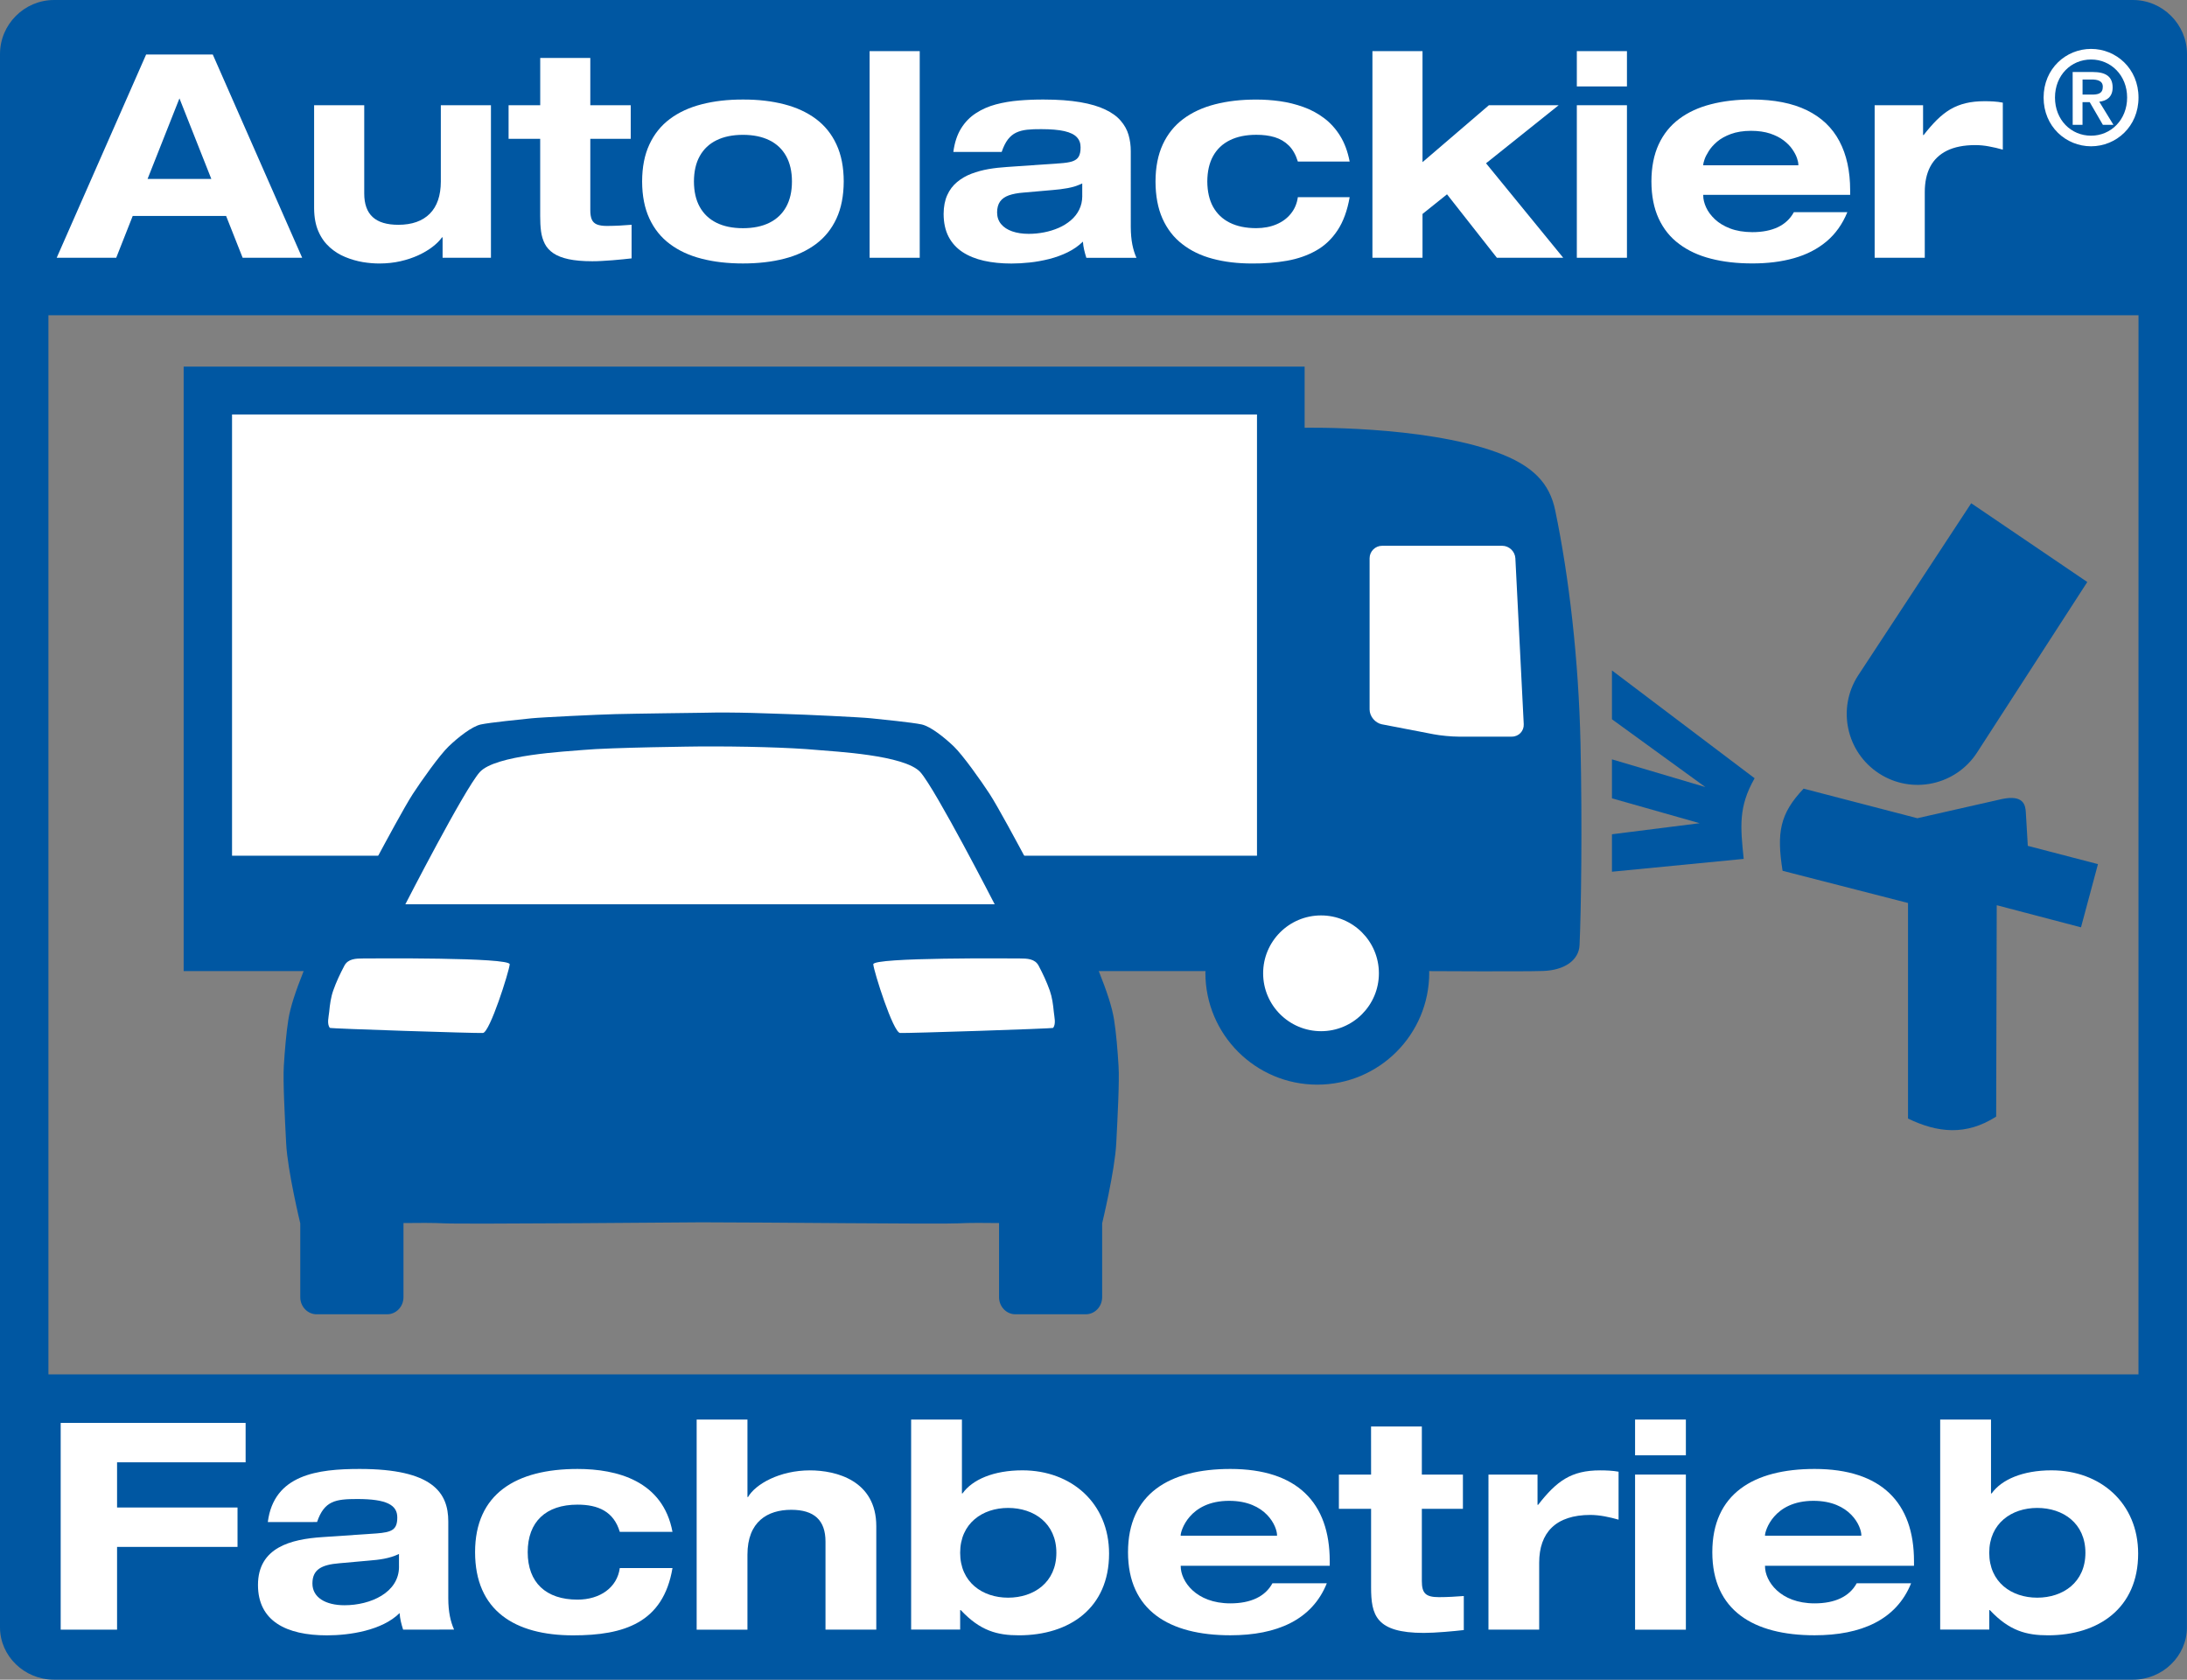 <?xml version="1.0" encoding="utf-8"?>
<!-- GW -->
<!DOCTYPE svg PUBLIC "-//W3C//DTD SVG 1.1//EN" "http://www.w3.org/Graphics/SVG/1.1/DTD/svg11.dtd">
<svg  version="1.1" id="Ebene_1" xmlns="http://www.w3.org/2000/svg" xmlns:xlink="http://www.w3.org/1999/xlink" width="61.875" height="47.536"
	 viewBox="0 0 61.875 47.536" overflow="visible" enable-background="new 0 0 61.875 47.536" xml:space="preserve">
<rect x="0" y="0" width="61.875" height="47.536" fill="#808080" stroke="none"/>
<g>
	<path fill-rule="evenodd" clip-rule="evenodd" fill="#0057A2" d="M49.642,22.025c-0.464,0.812-0.401,1.382-0.309,2.282
		l-3.727,0.363v-1.06l2.481-0.313l-2.481-0.704V21.49l2.642,0.784l-2.642-1.918v-1.382L49.642,22.025L49.642,22.025z"/>
	<path fill-rule="evenodd" clip-rule="evenodd" fill="#0057A2" d="M56.64,22.613c0.616-0.128,0.663,0.174,0.675,0.376l0.056,0.949
		l1.985,0.517l-0.48,1.789l-2.384-0.626l-0.016,5.982c-0.853,0.547-1.658,0.459-2.494,0.056v-6.101l-3.549-0.911
		c-0.171-1.082-0.078-1.615,0.595-2.325l3.218,0.837L56.64,22.613L56.64,22.613z"/>
	<path fill-rule="evenodd" clip-rule="evenodd" fill="#0057A2" d="M55.77,14.242l3.284,2.229l-3.12,4.828
		c-0.604,0.929-1.845,1.193-2.773,0.589c-0.928-0.603-1.192-1.845-0.59-2.773L55.77,14.242L55.77,14.242z"/>
	<path fill-rule="evenodd" clip-rule="evenodd" fill="#0057A2" d="M60.502,38.896H1.37V8.922h59.133L60.502,38.896L60.502,38.896
		L60.502,38.896z M61.875,1.53c0-0.841-0.69-1.53-1.53-1.53H1.53C0.69,0,0,0.688,0,1.53v44.525c0,0.814,0.69,1.481,1.53,1.481
		h58.814c0.84,0,1.529-0.667,1.529-1.481L61.875,1.53L61.875,1.53L61.875,1.53z"/>
	<path fill-rule="evenodd" clip-rule="evenodd" fill="#0057A2" d="M44.716,21.038c-0.053-2.362-0.32-4.687-0.715-6.591
		c-0.158-0.763-0.615-1.273-1.685-1.658c-2.081-0.75-5.405-0.683-5.405-0.683v-1.73H5.196v17.107h28.911
		c-0.002,0.016-0.004,0.03-0.004,0.046c0,1.749,1.419,3.167,3.166,3.167c1.749,0,3.167-1.418,3.167-3.167
		c0-0.016-0.003-0.03-0.003-0.046c0,0,2.631,0.016,3.223-0.004c0.612-0.021,1.014-0.307,1.033-0.732
		C44.734,25.762,44.767,23.4,44.716,21.038L44.716,21.038z"/>
	<polygon fill-rule="evenodd" clip-rule="evenodd" fill="#FFFFFF" points="6.565,24.217 35.563,24.217 35.563,11.73 6.565,11.73 
		6.565,24.217 	"/>
	<path fill-rule="evenodd" clip-rule="evenodd" fill="#FFFFFF" d="M35.737,27.545c0-0.904,0.733-1.638,1.638-1.638
		s1.637,0.733,1.637,1.638s-0.732,1.638-1.637,1.638C36.47,29.182,35.737,28.449,35.737,27.545L35.737,27.545z"/>
	<path fill-rule="evenodd" clip-rule="evenodd" fill="#FFFFFF" d="M43.11,20.494c0.01,0.194-0.141,0.353-0.336,0.353h-1.513
		c-0.195,0-0.511-0.03-0.701-0.067l-1.464-0.282c-0.19-0.037-0.347-0.226-0.347-0.42v-4.278c0-0.194,0.158-0.354,0.354-0.354h3.398
		c0.195,0,0.361,0.159,0.372,0.353L43.11,20.494L43.11,20.494z"/>
	<path fill-rule="evenodd" clip-rule="evenodd" fill="#0057A2" d="M19.845,20.172c1.047-0.026,1.963,0.025,2.417,0.036
		c0.453,0.011,2.098,0.089,2.383,0.12c0.286,0.03,1.174,0.118,1.43,0.174c0.255,0.056,0.646,0.37,0.906,0.618
		c0.259,0.248,0.778,0.981,1.016,1.346c0.237,0.364,0.8,1.417,1.002,1.792c0.202,0.375,0.51,0.891,0.651,1.089
		c0.14,0.197,0.308,0.269,0.479,0.364c0.171,0.097,0.333,0.318,0.395,0.436c0.063,0.115,0.321,0.729,0.559,1.326
		s0.378,1.022,0.436,1.382s0.102,0.881,0.127,1.312c0.027,0.43-0.025,1.412-0.065,2.191c-0.04,0.779-0.399,2.263-0.399,2.263v2.089
		c0,0.269-0.208,0.485-0.464,0.485h-1.99c-0.256,0-0.463-0.217-0.463-0.485v-2.097c-0.355-0.005-0.86-0.009-1.151,0.008
		c-0.479,0.027-5.5-0.029-7.272-0.029c0,0-6.797,0.057-7.276,0.029c-0.29-0.016-0.796-0.013-1.151-0.008v2.097
		c0,0.27-0.208,0.485-0.463,0.485H8.959c-0.256,0-0.464-0.217-0.464-0.485v-2.089c0,0-0.359-1.483-0.399-2.263
		c-0.04-0.779-0.092-1.762-0.066-2.191c0.026-0.431,0.071-0.952,0.128-1.312c0.058-0.358,0.198-0.784,0.436-1.382
		c0.237-0.598,0.497-1.21,0.559-1.326c0.062-0.117,0.224-0.339,0.395-0.436c0.172-0.096,0.339-0.167,0.479-0.363
		c0.141-0.198,0.448-0.714,0.651-1.089c0.202-0.375,0.766-1.428,1.003-1.792c0.237-0.364,0.756-1.099,1.015-1.346
		c0.259-0.248,0.651-0.562,0.906-0.618c0.255-0.056,1.144-0.144,1.429-0.174c0.286-0.03,1.931-0.109,2.383-0.119
		C17.869,20.197,19.845,20.172,19.845,20.172L19.845,20.172z"/>
	<path fill-rule="evenodd" clip-rule="evenodd" fill="#FFFFFF" d="M11.468,25.592c0,0,1.663-3.242,2.103-3.738
		c0.437-0.493,2.458-0.586,2.917-0.629c0.782-0.073,3.316-0.1,3.316-0.1c1.174-0.007,2.536,0.027,3.319,0.1
		c0.458,0.043,2.479,0.137,2.917,0.629c0.438,0.497,2.102,3.738,2.102,3.738h-8.338H11.468L11.468,25.592z"/>
	<polygon fill-rule="evenodd" clip-rule="evenodd" fill="#FFFFFF" points="1.717,40.269 6.949,40.269 6.949,41.384 3.312,41.384 
		3.312,42.663 6.72,42.663 6.72,43.778 3.312,43.778 3.312,46.12 1.717,46.12 1.717,40.269 	"/>
	<path fill-rule="evenodd" clip-rule="evenodd" fill="#FFFFFF" d="M8.97,43.074c0.205-0.603,0.524-0.651,1.139-0.651
		c0.835,0,1.131,0.171,1.131,0.521c0,0.347-0.147,0.419-0.59,0.453l-1.532,0.104c-0.877,0.058-1.819,0.287-1.819,1.354
		c0,1.024,0.803,1.426,1.951,1.426c0.647,0,1.564-0.14,2.056-0.631c0.009,0.157,0.049,0.313,0.099,0.469l1.442-0.001
		c-0.098-0.22-0.164-0.499-0.164-0.886v-2.175c0-0.815-0.443-1.485-2.508-1.485c-1.18,0-2.426,0.155-2.598,1.503L8.97,43.074
		L8.97,43.074L8.97,43.074z M11.289,44.339c0,0.736-0.812,1.09-1.541,1.09c-0.541,0-0.909-0.222-0.909-0.615
		c0-0.393,0.253-0.532,0.761-0.573l0.836-0.075c0.287-0.023,0.582-0.057,0.852-0.188V44.339L11.289,44.339z"/>
	<path fill-rule="evenodd" clip-rule="evenodd" fill="#FFFFFF" d="M17.535,43.352c-0.173-0.579-0.615-0.77-1.196-0.77
		c-0.893,0-1.409,0.483-1.409,1.344s0.516,1.344,1.409,1.344c0.639,0,1.123-0.344,1.196-0.893h1.491
		c-0.261,1.553-1.376,1.904-2.81,1.904c-1.655,0-2.775-0.702-2.775-2.355s1.162-2.354,2.898-2.354c1.115,0,2.417,0.334,2.687,1.78
		H17.535L17.535,43.352z"/>
	<path fill-rule="evenodd" clip-rule="evenodd" fill="#FFFFFF" d="M19.71,40.175h1.437v2.192l0.017-0.001
		c0.212-0.369,0.902-0.754,1.749-0.754c0.744,0,1.879,0.287,1.879,1.581v2.926h-1.437v-2.491c0-0.606-0.32-0.9-0.969-0.9
		c-0.672,0-1.239,0.335-1.239,1.27v2.122H19.71V40.175L19.71,40.175z"/>
	<path fill-rule="evenodd" clip-rule="evenodd" fill="#FFFFFF" d="M25.778,46.118h1.387v-0.552h0.017
		c0.551,0.59,1.036,0.714,1.645,0.714c1.43,0,2.551-0.77,2.551-2.312c0-1.424-1.063-2.357-2.452-2.357
		c-0.815,0-1.416,0.262-1.695,0.654h-0.016v-2.091h-1.437V46.118L25.778,46.118z M27.165,43.945c0-0.835,0.633-1.27,1.356-1.27
		c0.732,0,1.366,0.434,1.366,1.27s-0.634,1.27-1.366,1.27C27.798,45.215,27.165,44.78,27.165,43.945L27.165,43.945z"/>
	<path fill-rule="evenodd" clip-rule="evenodd" fill="#FFFFFF" d="M36,44.807c-0.203,0.375-0.612,0.569-1.191,0.569
		c-0.979,0-1.404-0.634-1.404-1.048v-0.016h4.216v-0.131c0-1.649-0.917-2.609-2.812-2.609c-1.733,0-2.895,0.707-2.895,2.356
		c0,1.646,1.161,2.351,2.895,2.351c1.314,0,2.313-0.433,2.729-1.471H36V44.807L36,44.807z M33.404,43.461v-0.016
		c0-0.107,0.235-0.971,1.371-0.971c1.053,0,1.355,0.733,1.355,0.971v0.016H33.404L33.404,43.461z"/>
	<path fill-rule="evenodd" clip-rule="evenodd" fill="#FFFFFF" d="M38.79,40.371h1.437v1.36h1.162v0.97h-1.162v2.043
		c0,0.344,0.106,0.456,0.484,0.456c0.253,0,0.475-0.016,0.703-0.032v0.963c-0.269,0.032-0.81,0.081-1.129,0.081
		c-1.364,0-1.494-0.506-1.494-1.297V42.7l-0.911,0.001v-0.97h0.911L38.79,40.371L38.79,40.371L38.79,40.371z"/>
	<path fill-rule="evenodd" clip-rule="evenodd" fill="#FFFFFF" d="M42.112,41.731H43.5v0.856l0.016,0.001
		c0.524-0.673,0.935-0.976,1.754-0.976c0.164,0,0.359,0.007,0.523,0.038v1.357c-0.262-0.074-0.523-0.131-0.794-0.134
		c-0.984,0-1.452,0.501-1.452,1.354v1.892h-1.435V41.731L42.112,41.731z"/>
	<path fill-rule="evenodd" clip-rule="evenodd" fill="#FFFFFF" d="M46.26,40.174h1.437v1.012H46.26V40.174L46.26,40.174z
		 M46.26,41.731h1.437v4.39H46.26V41.731L46.26,41.731z"/>
	<path fill-rule="evenodd" clip-rule="evenodd" fill="#FFFFFF" d="M52.53,44.807c-0.204,0.375-0.613,0.569-1.192,0.569
		c-0.979,0-1.402-0.634-1.402-1.048v-0.016h4.215v-0.131c0-1.649-0.917-2.609-2.813-2.609c-1.731,0-2.893,0.707-2.893,2.356
		c0,1.646,1.162,2.351,2.893,2.351c1.314,0,2.313-0.433,2.731-1.471H52.53V44.807L52.53,44.807z M49.936,43.461v-0.016
		c0-0.107,0.235-0.971,1.371-0.971c1.051,0,1.354,0.733,1.354,0.971v0.016H49.936L49.936,43.461z"/>
	<path fill-rule="evenodd" clip-rule="evenodd" fill="#FFFFFF" d="M54.892,46.118h1.389v-0.552h0.016
		c0.552,0.59,1.038,0.714,1.646,0.714c1.43,0,2.55-0.77,2.55-2.312c0-1.424-1.063-2.357-2.452-2.357
		c-0.814,0-1.414,0.262-1.693,0.654h-0.018v-2.091h-1.438V46.118L54.892,46.118z M56.28,43.945c0-0.835,0.634-1.27,1.357-1.27
		c0.732,0,1.364,0.434,1.364,1.27s-0.633,1.27-1.364,1.27C56.913,45.215,56.28,44.78,56.28,43.945L56.28,43.945z"/>
	<path fill-rule="evenodd" clip-rule="evenodd" fill="#FFFFFF" d="M9.33,29.089c-0.086-0.12-0.03-0.313-0.016-0.456
		c0.019-0.202,0.046-0.408,0.114-0.601c0.085-0.243,0.196-0.477,0.316-0.704c0.104-0.195,0.323-0.203,0.533-0.203
		c0.187,0,4.161-0.038,4.144,0.166c-0.018,0.205-0.564,1.934-0.759,1.943C13.466,29.244,9.347,29.112,9.33,29.089L9.33,29.089z"/>
	<path fill-rule="evenodd" clip-rule="evenodd" fill="#FFFFFF" d="M29.797,29.089c0.086-0.12,0.03-0.313,0.017-0.456
		c-0.019-0.202-0.046-0.408-0.114-0.601c-0.086-0.243-0.196-0.477-0.316-0.704c-0.104-0.195-0.323-0.203-0.533-0.203
		c-0.187,0-4.161-0.038-4.144,0.166c0.017,0.205,0.563,1.934,0.759,1.943C25.662,29.244,29.78,29.112,29.797,29.089L29.797,29.089z"
		/>
	<path fill-rule="evenodd" clip-rule="evenodd" fill="#FFFFFF" d="M58.14,2.761c0-0.632,0.455-1.077,1.021-1.077
		c0.557,0,1.02,0.444,1.02,1.077s-0.462,1.079-1.02,1.079C58.595,3.84,58.14,3.394,58.14,2.761L58.14,2.761L58.14,2.761z
		 M57.818,2.761c0,0.823,0.635,1.379,1.343,1.379c0.709,0,1.342-0.557,1.342-1.379c0-0.821-0.633-1.377-1.342-1.377
		C58.453,1.384,57.818,1.94,57.818,2.761L57.818,2.761L57.818,2.761z M58.641,3.533h0.278V2.89h0.203l0.373,0.643h0.299
		l-0.401-0.655c0.208-0.022,0.378-0.132,0.378-0.402c0-0.313-0.199-0.438-0.563-0.438H58.64L58.641,3.533L58.641,3.533L58.641,3.533
		z M58.919,2.25h0.261c0.145,0,0.313,0.029,0.313,0.204c0,0.2-0.142,0.223-0.315,0.223h-0.258V2.25L58.919,2.25z"/>
	<path fill="#FFFFFF" d="M5.979,5.064H4.175l0.902-2.28L5.979,5.064L5.979,5.064z M6.865,7.295h1.684L6.02,1.543H4.134l-2.53,5.752
		h1.684l0.467-1.184h2.642L6.865,7.295L6.865,7.295z"/>
	<path fill="#FFFFFF" d="M12.521,7.295h1.369V2.978h-1.418v2.159c-0.001,0.4-0.106,0.704-0.313,0.912
		c-0.207,0.207-0.502,0.312-0.887,0.313c-0.326,0-0.568-0.072-0.728-0.219c-0.16-0.147-0.239-0.369-0.239-0.667V2.978H8.887v2.924
		c0.003,0.254,0.043,0.47,0.123,0.65c0.079,0.181,0.187,0.329,0.319,0.447S9.609,7.21,9.771,7.275
		c0.162,0.067,0.328,0.114,0.496,0.143c0.167,0.027,0.325,0.04,0.474,0.039c0.208-0.001,0.404-0.022,0.589-0.064
		c0.186-0.043,0.354-0.099,0.508-0.17c0.153-0.071,0.286-0.15,0.4-0.238c0.113-0.087,0.203-0.177,0.268-0.268h0.016V7.295
		L12.521,7.295z"/>
	<path fill="#FFFFFF" d="M15.283,2.978h-0.894v0.951h0.894v2.183c-0.001,0.157,0.007,0.301,0.024,0.434
		c0.018,0.132,0.054,0.25,0.107,0.354c0.054,0.105,0.134,0.193,0.243,0.267c0.107,0.073,0.251,0.129,0.43,0.168
		c0.178,0.038,0.402,0.058,0.67,0.058c0.079,0,0.169-0.002,0.269-0.008s0.201-0.012,0.305-0.02c0.105-0.008,0.203-0.018,0.296-0.027
		c0.094-0.008,0.175-0.018,0.242-0.026V6.361c-0.111,0.008-0.225,0.016-0.337,0.023c-0.113,0.005-0.232,0.01-0.355,0.01
		c-0.122,0.001-0.219-0.014-0.288-0.042c-0.069-0.028-0.119-0.077-0.147-0.142c-0.028-0.066-0.042-0.155-0.041-0.268V3.928h1.144
		V2.978h-1.144V1.64h-1.417V2.978L15.283,2.978z"/>
	<path fill="#FFFFFF" d="M18.167,5.136c0.001,0.406,0.07,0.756,0.206,1.049c0.136,0.294,0.329,0.535,0.58,0.721
		c0.251,0.188,0.552,0.328,0.901,0.416c0.348,0.09,0.737,0.134,1.165,0.134c0.429,0,0.818-0.044,1.167-0.134
		c0.347-0.088,0.648-0.228,0.899-0.416c0.251-0.187,0.444-0.427,0.58-0.721c0.136-0.292,0.204-0.643,0.206-1.049
		c-0.001-0.407-0.069-0.755-0.206-1.048c-0.135-0.294-0.329-0.534-0.58-0.722c-0.251-0.187-0.552-0.326-0.899-0.415
		c-0.35-0.09-0.739-0.136-1.167-0.134c-0.428-0.001-0.817,0.044-1.165,0.134c-0.349,0.089-0.65,0.228-0.901,0.415
		c-0.251,0.188-0.444,0.428-0.58,0.722C18.236,4.381,18.168,4.729,18.167,5.136L18.167,5.136z M19.633,5.136
		c0.001-0.283,0.055-0.522,0.164-0.718c0.109-0.196,0.266-0.346,0.473-0.448c0.206-0.102,0.456-0.154,0.749-0.154
		c0.294,0,0.544,0.052,0.75,0.154c0.207,0.102,0.364,0.252,0.473,0.448c0.109,0.196,0.164,0.436,0.164,0.718
		c0,0.282-0.055,0.522-0.164,0.719c-0.109,0.196-0.266,0.346-0.473,0.449c-0.205,0.102-0.455,0.154-0.75,0.154
		c-0.293,0-0.543-0.052-0.749-0.154c-0.207-0.103-0.364-0.253-0.473-0.449C19.688,5.659,19.634,5.418,19.633,5.136L19.633,5.136z"/>
	<polygon fill="#FFFFFF" points="24.603,7.295 26.021,7.295 26.021,1.447 24.603,1.447 24.603,7.295 	"/>
	<path fill="#FFFFFF" d="M30.62,5.547c-0.001,0.145-0.031,0.275-0.088,0.389c-0.058,0.116-0.137,0.216-0.238,0.301
		c-0.101,0.086-0.216,0.157-0.345,0.213c-0.129,0.056-0.266,0.098-0.411,0.126c-0.144,0.028-0.288,0.042-0.433,0.042
		c-0.179,0-0.334-0.024-0.469-0.071c-0.133-0.047-0.237-0.114-0.312-0.204c-0.075-0.09-0.113-0.2-0.114-0.329
		c0-0.127,0.028-0.231,0.083-0.309c0.055-0.078,0.138-0.137,0.25-0.177c0.112-0.039,0.25-0.066,0.417-0.078l0.822-0.072
		c0.143-0.011,0.283-0.028,0.425-0.054c0.141-0.025,0.279-0.069,0.412-0.132V5.547L30.62,5.547z M28.34,4.299
		c0.05-0.147,0.109-0.266,0.175-0.352c0.067-0.087,0.145-0.151,0.235-0.194c0.089-0.042,0.192-0.069,0.309-0.082
		c0.117-0.012,0.251-0.018,0.401-0.016c0.272,0,0.49,0.019,0.654,0.056c0.163,0.038,0.281,0.095,0.352,0.172
		c0.072,0.076,0.107,0.172,0.106,0.288c0.001,0.114-0.018,0.202-0.054,0.263c-0.037,0.062-0.098,0.106-0.183,0.134
		c-0.084,0.027-0.2,0.044-0.344,0.054l-1.506,0.104c-0.173,0.011-0.347,0.03-0.517,0.059c-0.17,0.03-0.333,0.074-0.485,0.132
		c-0.153,0.058-0.287,0.137-0.405,0.235c-0.118,0.098-0.211,0.22-0.278,0.369c-0.067,0.147-0.102,0.326-0.103,0.534
		c0.001,0.251,0.048,0.466,0.141,0.645c0.093,0.177,0.225,0.322,0.395,0.434c0.17,0.111,0.372,0.193,0.607,0.246
		c0.233,0.052,0.491,0.078,0.775,0.078c0.161,0,0.333-0.009,0.517-0.029c0.183-0.019,0.367-0.053,0.552-0.099
		c0.184-0.047,0.359-0.11,0.524-0.191c0.164-0.081,0.307-0.18,0.43-0.301c0.005,0.077,0.016,0.153,0.034,0.229
		c0.017,0.077,0.039,0.153,0.063,0.229h1.418c-0.049-0.107-0.088-0.232-0.117-0.375c-0.028-0.143-0.043-0.307-0.044-0.495V4.283
		c0.001-0.163-0.02-0.315-0.062-0.462s-0.116-0.281-0.222-0.403c-0.104-0.123-0.251-0.229-0.436-0.317
		c-0.187-0.09-0.423-0.16-0.709-0.209s-0.632-0.075-1.037-0.075c-0.234-0.001-0.465,0.008-0.694,0.027
		c-0.231,0.019-0.45,0.056-0.657,0.111c-0.208,0.056-0.396,0.138-0.565,0.249c-0.168,0.108-0.308,0.252-0.419,0.431
		c-0.11,0.178-0.184,0.4-0.219,0.665H28.34L28.34,4.299z"/>
	<path fill="#FFFFFF" d="M38.185,4.573c-0.055-0.285-0.145-0.528-0.271-0.73s-0.279-0.371-0.457-0.503
		c-0.179-0.135-0.375-0.239-0.587-0.314c-0.212-0.076-0.432-0.13-0.657-0.162c-0.226-0.031-0.449-0.047-0.67-0.046
		c-0.428-0.001-0.817,0.044-1.167,0.134c-0.348,0.089-0.648,0.228-0.899,0.415c-0.251,0.188-0.444,0.428-0.58,0.722
		c-0.135,0.293-0.204,0.642-0.205,1.048c0.001,0.406,0.067,0.756,0.197,1.049c0.132,0.294,0.317,0.535,0.559,0.721
		c0.24,0.188,0.527,0.328,0.862,0.416c0.333,0.09,0.705,0.134,1.113,0.134c0.353,0.003,0.683-0.024,0.99-0.078
		c0.307-0.055,0.58-0.15,0.823-0.288c0.242-0.135,0.444-0.328,0.606-0.573c0.163-0.246,0.277-0.559,0.343-0.938h-1.466
		c-0.025,0.181-0.092,0.337-0.198,0.467c-0.105,0.132-0.242,0.232-0.41,0.303c-0.168,0.071-0.357,0.106-0.568,0.107
		c-0.294,0-0.544-0.052-0.749-0.154c-0.207-0.103-0.363-0.253-0.473-0.449c-0.108-0.196-0.162-0.437-0.164-0.719
		c0.002-0.283,0.056-0.522,0.164-0.718c0.109-0.196,0.266-0.346,0.473-0.448c0.205-0.102,0.455-0.154,0.749-0.154
		c0.192-0.001,0.365,0.021,0.521,0.068c0.157,0.048,0.29,0.127,0.402,0.238c0.111,0.111,0.195,0.262,0.253,0.451H38.185
		L38.185,4.573z"/>
	<polygon fill="#FFFFFF" points="38.829,7.295 40.246,7.295 40.246,6.055 40.939,5.499 42.35,7.295 44.227,7.295 42.043,4.621 
		44.098,2.978 42.124,2.978 40.246,4.589 40.246,1.447 38.829,1.447 38.829,7.295 	"/>
	<path fill="#FFFFFF" d="M44.612,7.295h1.418V2.978h-1.418V7.295L44.612,7.295z M44.612,2.446h1.418V1.447h-1.418V2.446
		L44.612,2.446z"/>
	<path fill="#FFFFFF" d="M50.751,6.007C50.65,6.192,50.5,6.333,50.303,6.428c-0.199,0.094-0.44,0.142-0.729,0.142
		c-0.241-0.002-0.449-0.037-0.624-0.104c-0.175-0.067-0.318-0.154-0.431-0.26c-0.113-0.107-0.196-0.219-0.25-0.338
		c-0.054-0.12-0.081-0.231-0.081-0.336V5.515h4.157V5.386c0-0.544-0.101-1.007-0.304-1.39c-0.202-0.383-0.509-0.674-0.918-0.875
		c-0.411-0.201-0.927-0.303-1.55-0.305c-0.428-0.001-0.817,0.044-1.165,0.134c-0.35,0.089-0.65,0.228-0.9,0.415
		c-0.252,0.188-0.445,0.428-0.581,0.722c-0.135,0.293-0.204,0.642-0.205,1.048c0.001,0.406,0.07,0.756,0.205,1.049
		c0.136,0.294,0.329,0.535,0.581,0.721c0.25,0.188,0.551,0.328,0.9,0.416c0.348,0.09,0.737,0.134,1.165,0.134
		c0.434,0.001,0.829-0.048,1.184-0.149c0.354-0.1,0.659-0.256,0.915-0.47c0.257-0.215,0.454-0.492,0.593-0.831H50.751L50.751,6.007z
		 M48.188,4.678V4.661c-0.001-0.023,0.012-0.07,0.034-0.14c0.022-0.071,0.063-0.151,0.121-0.243
		c0.056-0.091,0.137-0.182,0.238-0.269c0.103-0.087,0.232-0.159,0.39-0.217c0.157-0.058,0.348-0.089,0.57-0.09
		c0.207,0.001,0.387,0.027,0.539,0.077c0.151,0.051,0.277,0.114,0.381,0.193c0.104,0.079,0.186,0.162,0.246,0.25
		c0.062,0.088,0.105,0.172,0.133,0.25c0.027,0.078,0.04,0.141,0.039,0.189v0.017H48.188L48.188,4.678z"/>
	<path fill="#FFFFFF" d="M53.038,7.295h1.418V5.435c0-0.281,0.051-0.52,0.154-0.717c0.104-0.198,0.262-0.349,0.473-0.454
		c0.211-0.104,0.477-0.157,0.799-0.158c0.133,0,0.265,0.013,0.394,0.038c0.13,0.023,0.259,0.054,0.388,0.091V2.905
		c-0.082-0.017-0.168-0.027-0.258-0.033s-0.176-0.008-0.258-0.008c-0.199,0-0.378,0.019-0.536,0.057
		c-0.157,0.039-0.303,0.096-0.435,0.174c-0.131,0.079-0.258,0.179-0.38,0.299c-0.12,0.121-0.245,0.263-0.373,0.428h-0.016V2.978
		h-1.37V7.295L53.038,7.295z"/>
</g>
</svg>
